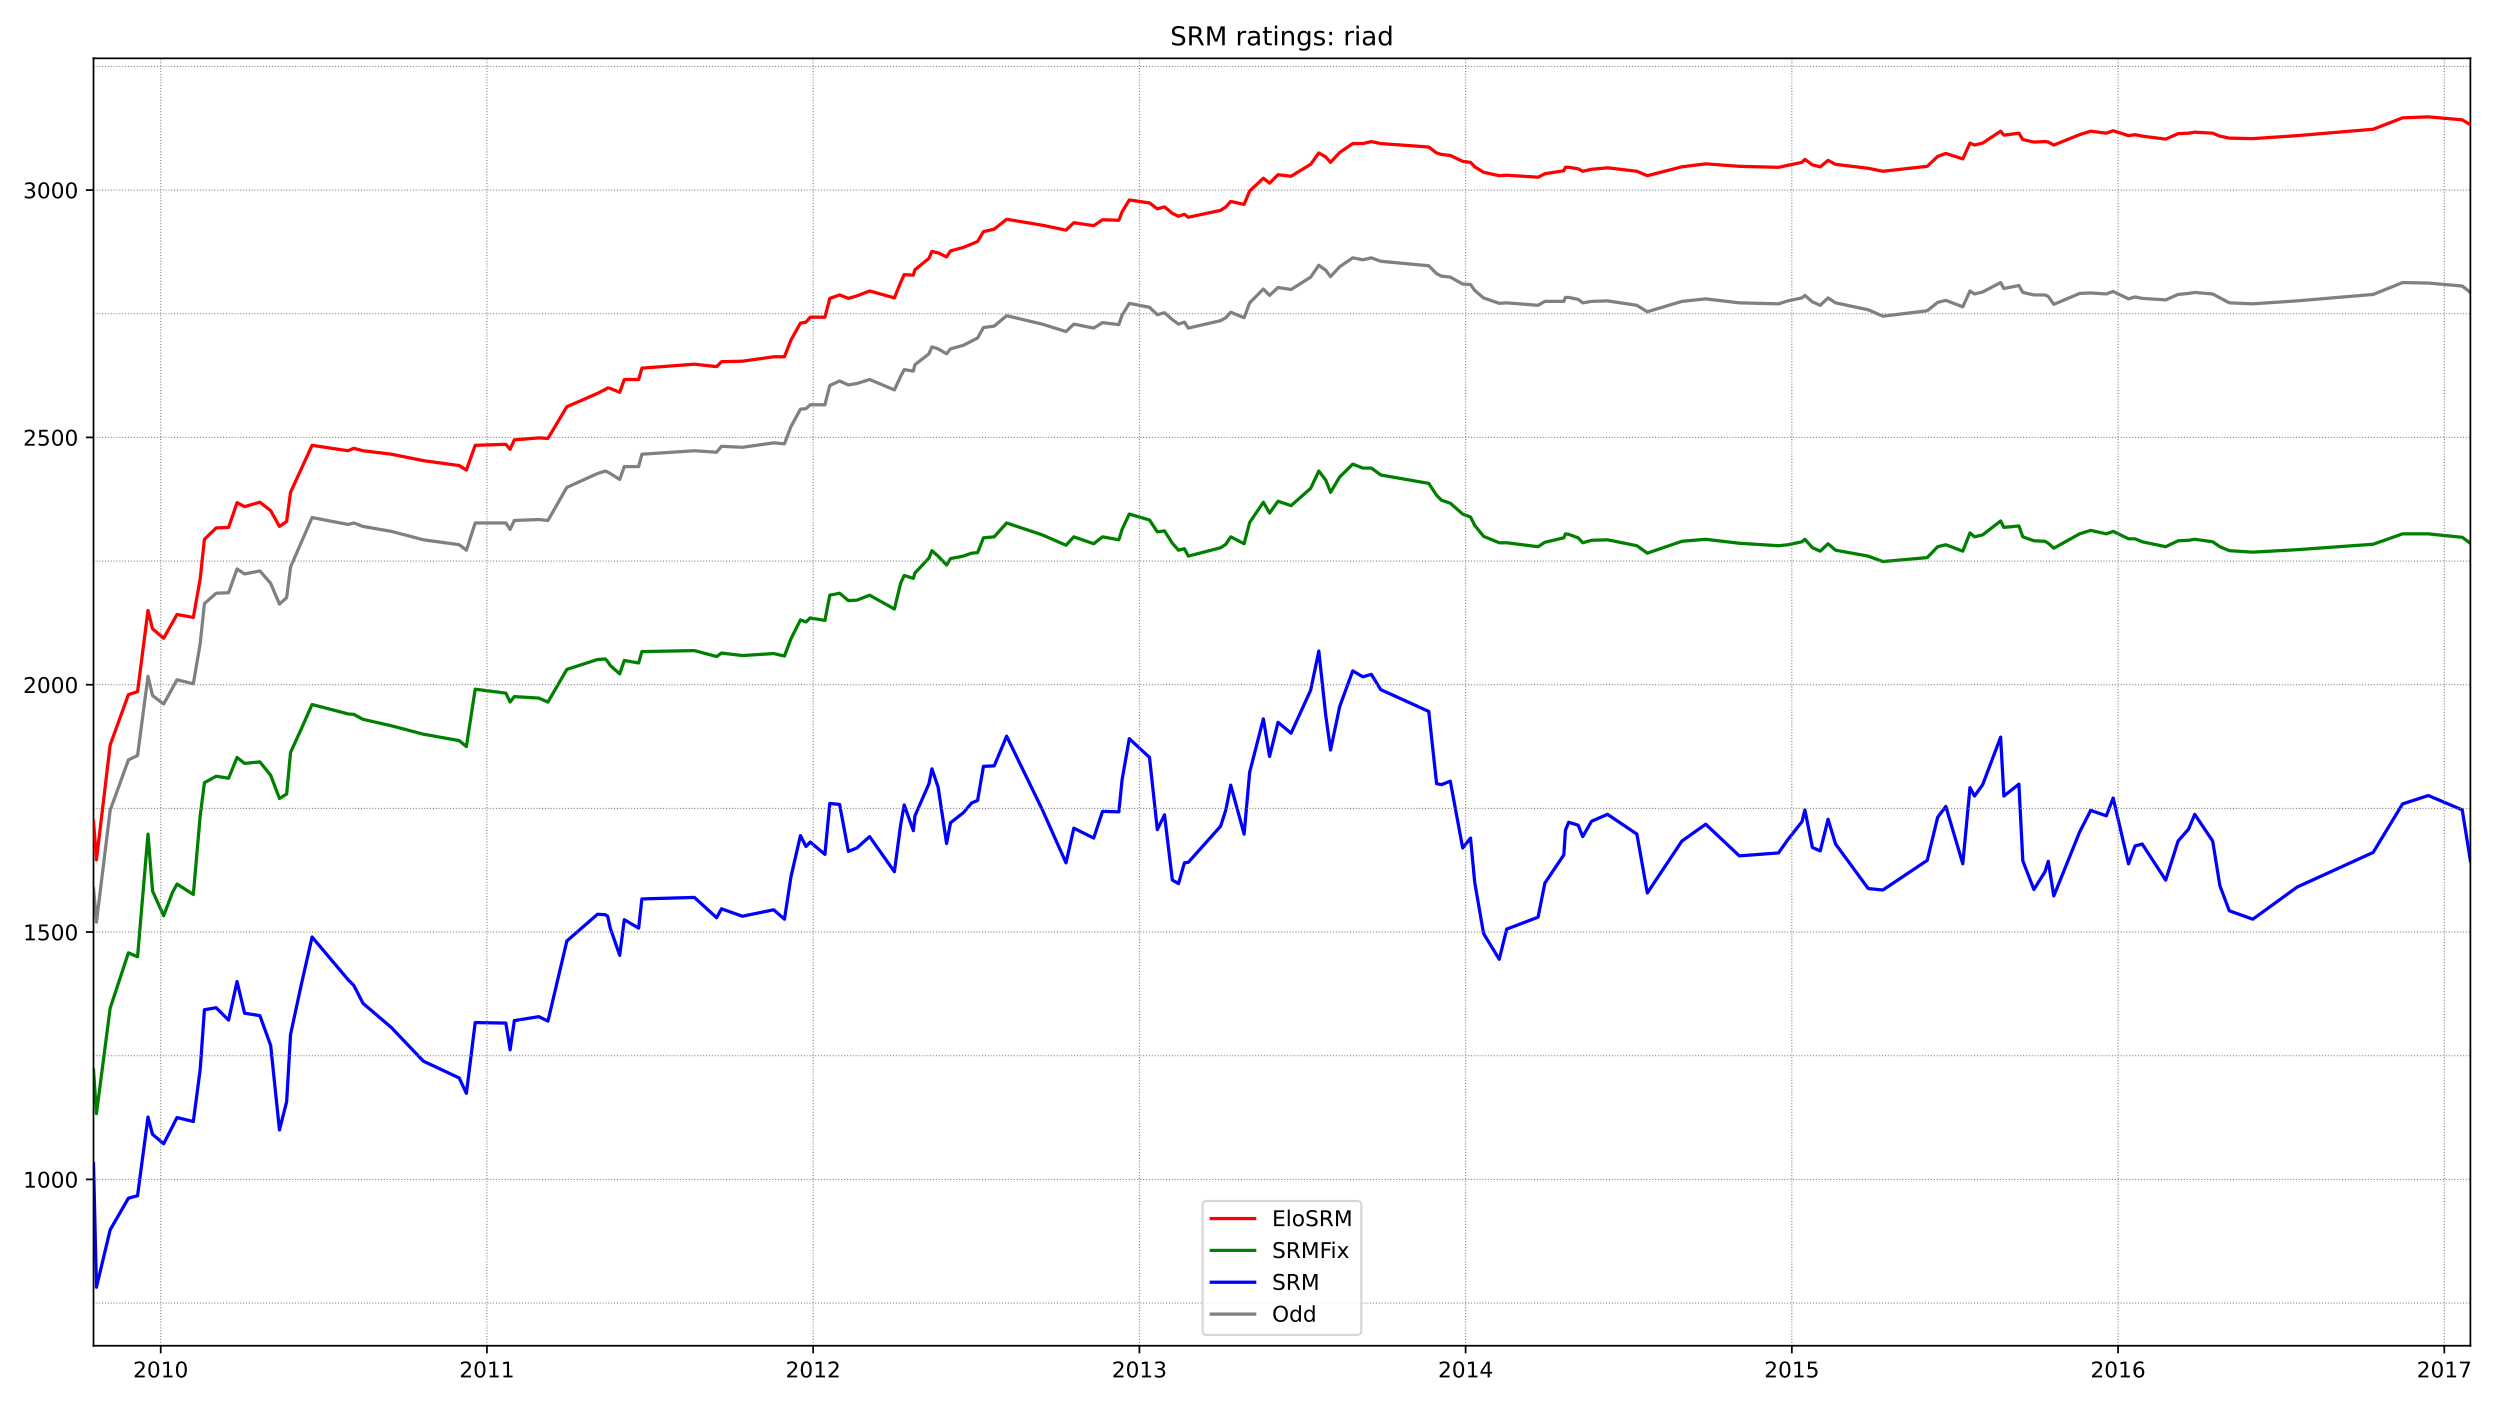 <?xml version="1.0" encoding="utf-8" standalone="no"?>
<!DOCTYPE svg PUBLIC "-//W3C//DTD SVG 1.1//EN"
  "http://www.w3.org/Graphics/SVG/1.1/DTD/svg11.dtd">
<!-- Created with matplotlib (https://matplotlib.org/) -->
<svg height="648pt" version="1.1" viewBox="0 0 1152 648" width="1152pt" xmlns="http://www.w3.org/2000/svg" xmlns:xlink="http://www.w3.org/1999/xlink">
 <defs>
  <style type="text/css">*{stroke-linecap:butt;stroke-linejoin:round;}</style>
 </defs>
 <g id="figure_1">
  <g id="patch_1">
   <path d="M 0 648 
L 1152 648 
L 1152 0 
L 0 0 
z
" style="fill:#ffffff;"/>
  </g>
  <g id="axes_1">
   <g id="patch_2">
    <path d="M 43.09 620.12 
L 1138.358 620.12 
L 1138.358 26.88 
L 43.09 26.88 
z
" style="fill:#ffffff;"/>
   </g>
   <g id="line2d_1">
    <path clip-path="url(#pd80243ff36)" d="M 43.09 409.434 
L 44.443 424.934 
L 50.757 373.419 
L 59.175 350.169 
L 63.384 348.118 
L 68.194 311.647 
L 70.299 320.537 
L 75.41 324.412 
L 81.573 313.243 
L 89.089 315.066 
L 92.246 296.603 
L 94.2 278.14 
L 99.612 273.353 
L 105.325 273.125 
L 109.233 262.184 
L 112.69 264.463 
L 119.756 263.096 
L 124.716 268.794 
L 128.775 278.368 
L 132.082 275.404 
L 133.886 261.272 
L 143.808 238.478 
L 160.343 241.669 
L 163.049 240.985 
L 167.258 242.581 
L 180.337 244.86 
L 195.069 248.735 
L 211.604 251.015 
L 214.911 253.522 
L 218.97 240.985 
L 233.101 240.985 
L 235.055 243.948 
L 237.009 239.846 
L 248.284 239.39 
L 252.493 239.846 
L 261.212 224.573 
L 275.342 218.191 
L 278.95 217.051 
L 280.002 217.507 
L 281.205 218.191 
L 285.564 220.926 
L 287.669 215 
L 294.283 215 
L 295.786 209.301 
L 319.989 207.706 
L 330.211 208.39 
L 332.466 205.654 
L 342.086 206.11 
L 356.518 204.059 
L 361.478 204.515 
L 364.485 196.537 
L 368.844 188.559 
L 371.4 188.331 
L 373.354 186.507 
L 380.119 186.507 
L 382.374 177.618 
L 386.883 175.566 
L 390.942 177.39 
L 394.85 176.706 
L 400.713 174.882 
L 412.138 179.669 
L 414.994 173.515 
L 416.648 170.323 
L 420.857 171.007 
L 421.608 168.044 
L 428.072 163.029 
L 429.425 159.838 
L 432.281 160.75 
L 436.19 163.029 
L 437.994 160.75 
L 443.856 159.154 
L 450.471 155.735 
L 453.177 150.948 
L 458.137 150.265 
L 463.85 145.478 
L 480.235 149.353 
L 491.209 152.772 
L 494.817 149.353 
L 503.986 151.176 
L 508.045 148.669 
L 515.561 149.581 
L 517.065 145.25 
L 520.372 139.779 
L 529.692 141.603 
L 533.3 145.022 
L 536.607 144.11 
L 540.215 147.301 
L 543.071 149.353 
L 545.777 148.441 
L 547.581 151.176 
L 562.463 147.757 
L 564.868 146.39 
L 567.123 143.882 
L 573.286 146.39 
L 575.842 139.551 
L 582.155 133.169 
L 585.012 136.132 
L 588.92 132.485 
L 594.933 133.397 
L 603.953 127.698 
L 607.711 122.228 
L 610.868 124.507 
L 613.122 127.47 
L 617.331 122.912 
L 623.344 118.809 
L 628.005 119.72 
L 631.913 118.809 
L 636.272 120.404 
L 658.37 122.456 
L 661.978 126.103 
L 664.233 127.243 
L 668.292 127.698 
L 674.004 130.89 
L 677.612 131.118 
L 679.566 133.853 
L 683.625 137.272 
L 690.84 139.779 
L 694.298 139.551 
L 708.729 140.691 
L 711.886 138.868 
L 720.605 138.868 
L 721.356 137.044 
L 722.86 137.044 
L 727.219 137.956 
L 729.324 139.551 
L 733.382 138.868 
L 740.748 138.64 
L 754.278 140.691 
L 759.088 143.654 
L 775.022 138.868 
L 785.996 137.728 
L 801.48 139.551 
L 819.519 140.007 
L 823.878 138.64 
L 830.342 137.272 
L 831.695 136.132 
L 835.152 139.095 
L 838.76 140.691 
L 842.368 137.272 
L 845.825 139.551 
L 860.858 142.743 
L 867.623 145.706 
L 888.067 143.198 
L 892.877 139.323 
L 896.635 138.412 
L 904.452 141.375 
L 907.759 134.081 
L 909.864 135.448 
L 913.622 134.537 
L 921.89 130.206 
L 923.393 132.941 
L 930.308 131.573 
L 932.112 134.765 
L 937.223 135.904 
L 942.334 135.904 
L 943.837 136.588 
L 946.393 140.235 
L 958.269 135.22 
L 963.38 134.993 
L 970.595 135.448 
L 973.752 134.309 
L 980.817 137.728 
L 983.824 136.816 
L 987.131 137.5 
L 997.954 138.184 
L 1003.667 135.676 
L 1008.477 135.22 
L 1011.333 134.765 
L 1019.601 135.448 
L 1027.268 139.551 
L 1038.091 140.007 
L 1058.535 138.64 
L 1093.561 135.676 
L 1107.09 130.206 
L 1118.966 130.434 
L 1134.6 131.801 
L 1138.358 134.765 
L 1138.358 134.765 
" style="fill:none;stroke:#808080;stroke-linecap:square;stroke-width:1.5;"/>
   </g>
   <g id="line2d_2">
    <path clip-path="url(#pd80243ff36)" d="M 43.09 536.169 
L 44.443 593.155 
L 50.757 566.713 
L 59.175 552.125 
L 63.384 550.985 
L 68.194 514.743 
L 70.299 522.721 
L 75.41 527.052 
L 81.573 514.971 
L 89.089 516.794 
L 92.246 492.86 
L 94.2 465.279 
L 99.612 464.368 
L 105.325 470.066 
L 109.233 452.287 
L 112.69 466.875 
L 119.756 468.015 
L 124.716 481.691 
L 128.775 520.669 
L 132.082 507.677 
L 133.886 476.677 
L 138.546 455.022 
L 143.808 431.772 
L 160.343 451.375 
L 163.049 454.11 
L 167.258 462.316 
L 180.337 473.485 
L 195.069 488.985 
L 211.604 496.735 
L 214.911 503.802 
L 218.97 471.206 
L 233.101 471.434 
L 235.055 483.743 
L 237.009 470.294 
L 248.284 468.471 
L 252.493 470.522 
L 261.212 433.596 
L 275.342 421.287 
L 278.95 421.515 
L 280.002 422.199 
L 281.205 427.669 
L 285.564 440.206 
L 287.669 423.794 
L 294.283 427.669 
L 295.786 414.221 
L 319.989 413.537 
L 330.211 422.882 
L 332.466 418.779 
L 342.086 422.199 
L 356.518 419.235 
L 361.478 423.566 
L 364.485 403.963 
L 368.844 385.044 
L 371.4 390.059 
L 373.354 388.007 
L 380.119 393.706 
L 382.374 370.228 
L 386.883 370.684 
L 390.942 392.338 
L 394.85 390.743 
L 400.713 385.5 
L 412.138 401.684 
L 414.994 380.257 
L 416.648 370.912 
L 420.857 382.765 
L 421.608 375.926 
L 428.072 361.11 
L 429.425 354.272 
L 432.281 362.706 
L 436.19 388.691 
L 437.994 379.118 
L 443.856 374.559 
L 447.765 370 
L 450.471 368.86 
L 453.177 353.132 
L 458.137 352.904 
L 463.85 339.228 
L 480.235 372.963 
L 491.209 397.581 
L 494.817 381.625 
L 503.986 386.184 
L 508.045 373.875 
L 515.561 374.103 
L 517.065 359.287 
L 520.372 340.368 
L 529.692 349.029 
L 533.3 382.309 
L 536.607 375.471 
L 540.215 405.559 
L 543.071 407.154 
L 545.777 397.581 
L 547.581 397.353 
L 562.463 380.713 
L 564.868 373.191 
L 567.123 361.794 
L 573.286 384.36 
L 575.842 355.868 
L 582.155 331.25 
L 585.012 348.574 
L 588.92 332.846 
L 594.933 337.86 
L 603.953 318.029 
L 607.711 300.022 
L 610.868 329.426 
L 613.122 345.61 
L 617.331 325.551 
L 623.344 309.14 
L 628.005 311.875 
L 631.913 310.735 
L 636.272 317.801 
L 658.37 327.831 
L 661.978 361.11 
L 664.233 361.566 
L 668.292 359.971 
L 674.004 390.743 
L 677.612 386.184 
L 679.566 406.699 
L 683.625 430.177 
L 690.84 442.029 
L 694.298 428.125 
L 708.729 422.654 
L 711.886 406.927 
L 720.605 393.934 
L 721.356 382.537 
L 722.86 378.89 
L 727.219 380.257 
L 729.324 385.5 
L 733.382 378.434 
L 740.748 375.243 
L 754.278 384.36 
L 759.088 411.485 
L 775.022 387.552 
L 785.996 379.801 
L 801.48 394.39 
L 819.519 393.022 
L 823.878 386.868 
L 830.342 378.662 
L 831.695 373.191 
L 835.152 390.515 
L 838.76 392.11 
L 842.368 377.522 
L 845.825 388.919 
L 860.858 409.434 
L 867.623 410.118 
L 888.067 396.441 
L 892.877 376.61 
L 896.635 371.596 
L 904.452 398.037 
L 907.759 362.934 
L 909.864 366.809 
L 913.622 361.566 
L 921.89 339.684 
L 923.393 366.809 
L 930.308 361.338 
L 932.112 396.669 
L 937.223 409.89 
L 942.334 401.684 
L 943.837 396.897 
L 946.393 412.853 
L 958.269 383.449 
L 963.38 373.419 
L 970.595 375.926 
L 973.752 367.721 
L 980.817 398.037 
L 983.824 389.831 
L 987.131 388.919 
L 997.954 405.559 
L 1003.667 387.552 
L 1008.477 382.081 
L 1011.333 375.243 
L 1019.601 387.552 
L 1022.908 408.066 
L 1027.268 419.691 
L 1038.091 423.566 
L 1058.535 408.75 
L 1093.561 392.794 
L 1107.09 370.456 
L 1118.966 366.581 
L 1134.6 373.191 
L 1138.358 396.669 
L 1138.358 396.669 
" style="fill:none;stroke:#0000ff;stroke-linecap:square;stroke-width:1.5;"/>
   </g>
   <g id="matplotlib.axis_1">
    <g id="xtick_1">
     <g id="line2d_3">
      <defs>
       <path d="M 0 0 
L 0 3.5 
" id="m81deab7057" style="stroke:#000000;stroke-width:0.8;"/>
      </defs>
      <g>
       <use style="stroke:#000000;stroke-width:0.8;" x="74.057" xlink:href="#m81deab7057" y="620.12"/>
      </g>
     </g>
     <g id="text_1">
      <!-- 2010 -->
      <g transform="translate(61.332 634.718)scale(0.1 -0.1)">
       <defs>
        <path d="M 19.188 8.297 
L 53.609 8.297 
L 53.609 0 
L 7.328 0 
L 7.328 8.297 
Q 12.938 14.109 22.625 23.891 
Q 32.328 33.688 34.812 36.531 
Q 39.547 41.844 41.422 45.531 
Q 43.312 49.219 43.312 52.781 
Q 43.312 58.594 39.234 62.25 
Q 35.156 65.922 28.609 65.922 
Q 23.969 65.922 18.812 64.312 
Q 13.672 62.703 7.812 59.422 
L 7.812 69.391 
Q 13.766 71.781 18.938 73 
Q 24.125 74.219 28.422 74.219 
Q 39.75 74.219 46.484 68.547 
Q 53.219 62.891 53.219 53.422 
Q 53.219 48.922 51.531 44.891 
Q 49.859 40.875 45.406 35.406 
Q 44.188 33.984 37.641 27.219 
Q 31.109 20.453 19.188 8.297 
z
" id="DejaVuSans-50"/>
        <path d="M 31.781 66.406 
Q 24.172 66.406 20.328 58.906 
Q 16.5 51.422 16.5 36.375 
Q 16.5 21.391 20.328 13.891 
Q 24.172 6.391 31.781 6.391 
Q 39.453 6.391 43.281 13.891 
Q 47.125 21.391 47.125 36.375 
Q 47.125 51.422 43.281 58.906 
Q 39.453 66.406 31.781 66.406 
z
M 31.781 74.219 
Q 44.047 74.219 50.516 64.516 
Q 56.984 54.828 56.984 36.375 
Q 56.984 17.969 50.516 8.266 
Q 44.047 -1.422 31.781 -1.422 
Q 19.531 -1.422 13.062 8.266 
Q 6.594 17.969 6.594 36.375 
Q 6.594 54.828 13.062 64.516 
Q 19.531 74.219 31.781 74.219 
z
" id="DejaVuSans-48"/>
        <path d="M 12.406 8.297 
L 28.516 8.297 
L 28.516 63.922 
L 10.984 60.406 
L 10.984 69.391 
L 28.422 72.906 
L 38.281 72.906 
L 38.281 8.297 
L 54.391 8.297 
L 54.391 0 
L 12.406 0 
z
" id="DejaVuSans-49"/>
       </defs>
       <use xlink:href="#DejaVuSans-50"/>
       <use x="63.623" xlink:href="#DejaVuSans-48"/>
       <use x="127.246" xlink:href="#DejaVuSans-49"/>
       <use x="190.869" xlink:href="#DejaVuSans-48"/>
      </g>
     </g>
    </g>
    <g id="xtick_2">
     <g id="line2d_4">
      <g>
       <use style="stroke:#000000;stroke-width:0.8;" x="224.382" xlink:href="#m81deab7057" y="620.12"/>
      </g>
     </g>
     <g id="text_2">
      <!-- 2011 -->
      <g transform="translate(211.657 634.718)scale(0.1 -0.1)">
       <use xlink:href="#DejaVuSans-50"/>
       <use x="63.623" xlink:href="#DejaVuSans-48"/>
       <use x="127.246" xlink:href="#DejaVuSans-49"/>
       <use x="190.869" xlink:href="#DejaVuSans-49"/>
      </g>
     </g>
    </g>
    <g id="xtick_3">
     <g id="line2d_5">
      <g>
       <use style="stroke:#000000;stroke-width:0.8;" x="374.707" xlink:href="#m81deab7057" y="620.12"/>
      </g>
     </g>
     <g id="text_3">
      <!-- 2012 -->
      <g transform="translate(361.982 634.718)scale(0.1 -0.1)">
       <use xlink:href="#DejaVuSans-50"/>
       <use x="63.623" xlink:href="#DejaVuSans-48"/>
       <use x="127.246" xlink:href="#DejaVuSans-49"/>
       <use x="190.869" xlink:href="#DejaVuSans-50"/>
      </g>
     </g>
    </g>
    <g id="xtick_4">
     <g id="line2d_6">
      <g>
       <use style="stroke:#000000;stroke-width:0.8;" x="525.032" xlink:href="#m81deab7057" y="620.12"/>
      </g>
     </g>
     <g id="text_4">
      <!-- 2013 -->
      <g transform="translate(512.307 634.718)scale(0.1 -0.1)">
       <defs>
        <path d="M 40.578 39.312 
Q 47.656 37.797 51.625 33 
Q 55.609 28.219 55.609 21.188 
Q 55.609 10.406 48.188 4.484 
Q 40.766 -1.422 27.094 -1.422 
Q 22.516 -1.422 17.656 -0.516 
Q 12.797 0.391 7.625 2.203 
L 7.625 11.719 
Q 11.719 9.328 16.594 8.109 
Q 21.484 6.891 26.812 6.891 
Q 36.078 6.891 40.938 10.547 
Q 45.797 14.203 45.797 21.188 
Q 45.797 27.641 41.281 31.266 
Q 36.766 34.906 28.719 34.906 
L 20.219 34.906 
L 20.219 43.016 
L 29.109 43.016 
Q 36.375 43.016 40.234 45.922 
Q 44.094 48.828 44.094 54.297 
Q 44.094 59.906 40.109 62.906 
Q 36.141 65.922 28.719 65.922 
Q 24.656 65.922 20.016 65.031 
Q 15.375 64.156 9.812 62.312 
L 9.812 71.094 
Q 15.438 72.656 20.344 73.438 
Q 25.25 74.219 29.594 74.219 
Q 40.828 74.219 47.359 69.109 
Q 53.906 64.016 53.906 55.328 
Q 53.906 49.266 50.438 45.094 
Q 46.969 40.922 40.578 39.312 
z
" id="DejaVuSans-51"/>
       </defs>
       <use xlink:href="#DejaVuSans-50"/>
       <use x="63.623" xlink:href="#DejaVuSans-48"/>
       <use x="127.246" xlink:href="#DejaVuSans-49"/>
       <use x="190.869" xlink:href="#DejaVuSans-51"/>
      </g>
     </g>
    </g>
    <g id="xtick_5">
     <g id="line2d_7">
      <g>
       <use style="stroke:#000000;stroke-width:0.8;" x="675.357" xlink:href="#m81deab7057" y="620.12"/>
      </g>
     </g>
     <g id="text_5">
      <!-- 2014 -->
      <g transform="translate(662.632 634.718)scale(0.1 -0.1)">
       <defs>
        <path d="M 37.797 64.312 
L 12.891 25.391 
L 37.797 25.391 
z
M 35.203 72.906 
L 47.609 72.906 
L 47.609 25.391 
L 58.016 25.391 
L 58.016 17.188 
L 47.609 17.188 
L 47.609 0 
L 37.797 0 
L 37.797 17.188 
L 4.891 17.188 
L 4.891 26.703 
z
" id="DejaVuSans-52"/>
       </defs>
       <use xlink:href="#DejaVuSans-50"/>
       <use x="63.623" xlink:href="#DejaVuSans-48"/>
       <use x="127.246" xlink:href="#DejaVuSans-49"/>
       <use x="190.869" xlink:href="#DejaVuSans-52"/>
      </g>
     </g>
    </g>
    <g id="xtick_6">
     <g id="line2d_8">
      <g>
       <use style="stroke:#000000;stroke-width:0.8;" x="825.682" xlink:href="#m81deab7057" y="620.12"/>
      </g>
     </g>
     <g id="text_6">
      <!-- 2015 -->
      <g transform="translate(812.957 634.718)scale(0.1 -0.1)">
       <defs>
        <path d="M 10.797 72.906 
L 49.516 72.906 
L 49.516 64.594 
L 19.828 64.594 
L 19.828 46.734 
Q 21.969 47.469 24.109 47.828 
Q 26.266 48.188 28.422 48.188 
Q 40.625 48.188 47.75 41.5 
Q 54.891 34.812 54.891 23.391 
Q 54.891 11.625 47.562 5.094 
Q 40.234 -1.422 26.906 -1.422 
Q 22.312 -1.422 17.547 -0.641 
Q 12.797 0.141 7.719 1.703 
L 7.719 11.625 
Q 12.109 9.234 16.797 8.062 
Q 21.484 6.891 26.703 6.891 
Q 35.156 6.891 40.078 11.328 
Q 45.016 15.766 45.016 23.391 
Q 45.016 31 40.078 35.438 
Q 35.156 39.891 26.703 39.891 
Q 22.75 39.891 18.812 39.016 
Q 14.891 38.141 10.797 36.281 
z
" id="DejaVuSans-53"/>
       </defs>
       <use xlink:href="#DejaVuSans-50"/>
       <use x="63.623" xlink:href="#DejaVuSans-48"/>
       <use x="127.246" xlink:href="#DejaVuSans-49"/>
       <use x="190.869" xlink:href="#DejaVuSans-53"/>
      </g>
     </g>
    </g>
    <g id="xtick_7">
     <g id="line2d_9">
      <g>
       <use style="stroke:#000000;stroke-width:0.8;" x="976.007" xlink:href="#m81deab7057" y="620.12"/>
      </g>
     </g>
     <g id="text_7">
      <!-- 2016 -->
      <g transform="translate(963.282 634.718)scale(0.1 -0.1)">
       <defs>
        <path d="M 33.016 40.375 
Q 26.375 40.375 22.484 35.828 
Q 18.609 31.297 18.609 23.391 
Q 18.609 15.531 22.484 10.953 
Q 26.375 6.391 33.016 6.391 
Q 39.656 6.391 43.531 10.953 
Q 47.406 15.531 47.406 23.391 
Q 47.406 31.297 43.531 35.828 
Q 39.656 40.375 33.016 40.375 
z
M 52.594 71.297 
L 52.594 62.312 
Q 48.875 64.062 45.094 64.984 
Q 41.312 65.922 37.594 65.922 
Q 27.828 65.922 22.672 59.328 
Q 17.531 52.734 16.797 39.406 
Q 19.672 43.656 24.016 45.922 
Q 28.375 48.188 33.594 48.188 
Q 44.578 48.188 50.953 41.516 
Q 57.328 34.859 57.328 23.391 
Q 57.328 12.156 50.688 5.359 
Q 44.047 -1.422 33.016 -1.422 
Q 20.359 -1.422 13.672 8.266 
Q 6.984 17.969 6.984 36.375 
Q 6.984 53.656 15.188 63.938 
Q 23.391 74.219 37.203 74.219 
Q 40.922 74.219 44.703 73.484 
Q 48.484 72.75 52.594 71.297 
z
" id="DejaVuSans-54"/>
       </defs>
       <use xlink:href="#DejaVuSans-50"/>
       <use x="63.623" xlink:href="#DejaVuSans-48"/>
       <use x="127.246" xlink:href="#DejaVuSans-49"/>
       <use x="190.869" xlink:href="#DejaVuSans-54"/>
      </g>
     </g>
    </g>
    <g id="xtick_8">
     <g id="line2d_10">
      <g>
       <use style="stroke:#000000;stroke-width:0.8;" x="1126.332" xlink:href="#m81deab7057" y="620.12"/>
      </g>
     </g>
     <g id="text_8">
      <!-- 2017 -->
      <g transform="translate(1113.607 634.718)scale(0.1 -0.1)">
       <defs>
        <path d="M 8.203 72.906 
L 55.078 72.906 
L 55.078 68.703 
L 28.609 0 
L 18.312 0 
L 43.219 64.594 
L 8.203 64.594 
z
" id="DejaVuSans-55"/>
       </defs>
       <use xlink:href="#DejaVuSans-50"/>
       <use x="63.623" xlink:href="#DejaVuSans-48"/>
       <use x="127.246" xlink:href="#DejaVuSans-49"/>
       <use x="190.869" xlink:href="#DejaVuSans-55"/>
      </g>
     </g>
    </g>
   </g>
   <g id="matplotlib.axis_2">
    <g id="ytick_1">
     <g id="line2d_11">
      <defs>
       <path d="M 0 0 
L -3.5 0 
" id="m2e99bb6fb7" style="stroke:#000000;stroke-width:0.8;"/>
      </defs>
      <g>
       <use style="stroke:#000000;stroke-width:0.8;" x="43.09" xlink:href="#m2e99bb6fb7" y="543.463"/>
      </g>
     </g>
     <g id="text_9">
      <!-- 1000 -->
      <g transform="translate(10.64 547.263)scale(0.1 -0.1)">
       <use xlink:href="#DejaVuSans-49"/>
       <use x="63.623" xlink:href="#DejaVuSans-48"/>
       <use x="127.246" xlink:href="#DejaVuSans-48"/>
       <use x="190.869" xlink:href="#DejaVuSans-48"/>
      </g>
     </g>
    </g>
    <g id="ytick_2">
     <g id="line2d_12">
      <g>
       <use style="stroke:#000000;stroke-width:0.8;" x="43.09" xlink:href="#m2e99bb6fb7" y="429.493"/>
      </g>
     </g>
     <g id="text_10">
      <!-- 1500 -->
      <g transform="translate(10.64 433.292)scale(0.1 -0.1)">
       <use xlink:href="#DejaVuSans-49"/>
       <use x="63.623" xlink:href="#DejaVuSans-53"/>
       <use x="127.246" xlink:href="#DejaVuSans-48"/>
       <use x="190.869" xlink:href="#DejaVuSans-48"/>
      </g>
     </g>
    </g>
    <g id="ytick_3">
     <g id="line2d_13">
      <g>
       <use style="stroke:#000000;stroke-width:0.8;" x="43.09" xlink:href="#m2e99bb6fb7" y="315.522"/>
      </g>
     </g>
     <g id="text_11">
      <!-- 2000 -->
      <g transform="translate(10.64 319.321)scale(0.1 -0.1)">
       <use xlink:href="#DejaVuSans-50"/>
       <use x="63.623" xlink:href="#DejaVuSans-48"/>
       <use x="127.246" xlink:href="#DejaVuSans-48"/>
       <use x="190.869" xlink:href="#DejaVuSans-48"/>
      </g>
     </g>
    </g>
    <g id="ytick_4">
     <g id="line2d_14">
      <g>
       <use style="stroke:#000000;stroke-width:0.8;" x="43.09" xlink:href="#m2e99bb6fb7" y="201.551"/>
      </g>
     </g>
     <g id="text_12">
      <!-- 2500 -->
      <g transform="translate(10.64 205.351)scale(0.1 -0.1)">
       <use xlink:href="#DejaVuSans-50"/>
       <use x="63.623" xlink:href="#DejaVuSans-53"/>
       <use x="127.246" xlink:href="#DejaVuSans-48"/>
       <use x="190.869" xlink:href="#DejaVuSans-48"/>
      </g>
     </g>
    </g>
    <g id="ytick_5">
     <g id="line2d_15">
      <g>
       <use style="stroke:#000000;stroke-width:0.8;" x="43.09" xlink:href="#m2e99bb6fb7" y="87.581"/>
      </g>
     </g>
     <g id="text_13">
      <!-- 3000 -->
      <g transform="translate(10.64 91.38)scale(0.1 -0.1)">
       <use xlink:href="#DejaVuSans-51"/>
       <use x="63.623" xlink:href="#DejaVuSans-48"/>
       <use x="127.246" xlink:href="#DejaVuSans-48"/>
       <use x="190.869" xlink:href="#DejaVuSans-48"/>
      </g>
     </g>
    </g>
   </g>
   <g id="line2d_16">
    <path clip-path="url(#pd80243ff36)" d="M 43.09 493.088 
L 44.443 513.147 
L 50.757 464.596 
L 59.175 439.066 
L 63.384 440.89 
L 68.194 384.36 
L 70.299 410.574 
L 75.41 421.971 
L 79.469 411.257 
L 81.573 407.382 
L 89.089 412.169 
L 92.246 375.926 
L 94.2 360.654 
L 99.612 357.691 
L 105.325 358.603 
L 109.233 349.029 
L 112.69 351.765 
L 119.756 351.081 
L 124.716 357.235 
L 128.775 367.949 
L 132.082 365.897 
L 133.886 346.75 
L 138.546 336.493 
L 143.808 324.64 
L 160.343 328.971 
L 163.049 329.199 
L 167.258 331.478 
L 180.337 334.441 
L 195.069 338.316 
L 211.604 341.279 
L 214.911 344.015 
L 218.97 317.574 
L 233.101 319.397 
L 235.055 323.5 
L 237.009 320.993 
L 248.284 321.676 
L 252.493 323.5 
L 261.212 308.456 
L 275.342 303.897 
L 278.95 303.669 
L 280.002 304.809 
L 281.205 306.632 
L 285.564 310.507 
L 287.669 304.353 
L 294.283 305.493 
L 295.786 300.25 
L 319.989 299.794 
L 330.211 302.529 
L 332.466 300.934 
L 342.086 302.074 
L 356.518 301.162 
L 361.478 302.301 
L 364.485 294.324 
L 368.844 285.662 
L 371.4 286.574 
L 373.354 284.75 
L 380.119 285.89 
L 382.374 274.265 
L 386.883 273.353 
L 390.942 276.772 
L 394.85 276.544 
L 400.713 274.265 
L 412.138 280.647 
L 414.994 268.794 
L 416.648 265.147 
L 420.857 266.515 
L 421.608 264.007 
L 428.072 257.169 
L 429.425 253.75 
L 432.281 256.257 
L 436.19 260.36 
L 437.994 257.397 
L 443.856 256.257 
L 447.765 254.89 
L 450.471 254.662 
L 453.177 247.823 
L 458.137 247.368 
L 463.85 240.985 
L 480.235 246.456 
L 491.209 251.243 
L 494.817 247.368 
L 503.986 250.559 
L 508.045 247.368 
L 515.561 248.735 
L 517.065 243.948 
L 520.372 236.882 
L 529.692 239.618 
L 533.3 245.088 
L 536.607 244.632 
L 540.215 250.331 
L 543.071 253.522 
L 545.777 252.838 
L 547.581 256.257 
L 562.463 252.382 
L 564.868 250.787 
L 567.123 247.368 
L 573.286 250.559 
L 575.842 240.757 
L 582.155 231.412 
L 585.012 236.426 
L 588.92 230.956 
L 594.933 233.007 
L 603.953 225.029 
L 607.711 217.051 
L 610.868 221.154 
L 613.122 226.853 
L 617.331 219.787 
L 623.344 213.86 
L 628.005 215.684 
L 631.913 215.684 
L 636.272 218.875 
L 658.37 222.75 
L 661.978 228.221 
L 664.233 230.5 
L 668.292 231.868 
L 674.004 236.882 
L 677.612 238.25 
L 679.566 242.125 
L 683.625 247.14 
L 690.84 250.103 
L 694.298 250.103 
L 708.729 251.926 
L 711.886 249.875 
L 720.605 247.823 
L 721.356 246 
L 722.86 246.228 
L 727.219 247.823 
L 729.324 250.103 
L 733.382 248.963 
L 740.748 248.735 
L 754.278 251.471 
L 759.088 254.89 
L 775.022 249.419 
L 785.996 248.507 
L 801.48 250.331 
L 819.519 251.471 
L 823.878 251.015 
L 830.342 249.647 
L 831.695 248.507 
L 835.152 252.382 
L 838.76 253.978 
L 842.368 250.559 
L 845.825 253.522 
L 860.858 256.257 
L 867.623 258.765 
L 888.067 256.941 
L 892.877 251.926 
L 896.635 251.015 
L 904.452 253.978 
L 907.759 245.544 
L 909.864 247.368 
L 913.622 246.456 
L 921.89 240.073 
L 923.393 243.037 
L 930.308 242.353 
L 932.112 247.368 
L 937.223 249.191 
L 942.334 249.419 
L 943.837 250.331 
L 946.393 252.61 
L 958.269 246 
L 963.38 244.404 
L 970.595 246 
L 973.752 244.86 
L 980.817 248.279 
L 983.824 248.279 
L 987.131 249.647 
L 997.954 251.926 
L 1003.667 249.191 
L 1008.477 248.963 
L 1011.333 248.507 
L 1019.601 249.647 
L 1022.908 251.926 
L 1027.268 253.75 
L 1038.091 254.434 
L 1058.535 253.294 
L 1093.561 250.787 
L 1107.09 246 
L 1118.966 246 
L 1134.6 247.596 
L 1138.358 250.331 
L 1138.358 250.331 
" style="fill:none;stroke:#008000;stroke-linecap:square;stroke-width:1.5;"/>
   </g>
   <g id="line2d_17">
    <path clip-path="url(#pd80243ff36)" d="M 43.09 600.449 
L 1138.358 600.449 
" style="fill:none;stroke:#808080;stroke-dasharray:0.5,0.825;stroke-dashoffset:0;stroke-width:0.5;"/>
   </g>
   <g id="line2d_18">
    <path clip-path="url(#pd80243ff36)" d="M 43.09 543.463 
L 1138.358 543.463 
" style="fill:none;stroke:#808080;stroke-dasharray:0.5,0.825;stroke-dashoffset:0;stroke-width:0.5;"/>
   </g>
   <g id="line2d_19">
    <path clip-path="url(#pd80243ff36)" d="M 43.09 486.478 
L 1138.358 486.478 
" style="fill:none;stroke:#808080;stroke-dasharray:0.5,0.825;stroke-dashoffset:0;stroke-width:0.5;"/>
   </g>
   <g id="line2d_20">
    <path clip-path="url(#pd80243ff36)" d="M 43.09 429.493 
L 1138.358 429.493 
" style="fill:none;stroke:#808080;stroke-dasharray:0.5,0.825;stroke-dashoffset:0;stroke-width:0.5;"/>
   </g>
   <g id="line2d_21">
    <path clip-path="url(#pd80243ff36)" d="M 43.09 372.507 
L 1138.358 372.507 
" style="fill:none;stroke:#808080;stroke-dasharray:0.5,0.825;stroke-dashoffset:0;stroke-width:0.5;"/>
   </g>
   <g id="line2d_22">
    <path clip-path="url(#pd80243ff36)" d="M 43.09 315.522 
L 1138.358 315.522 
" style="fill:none;stroke:#808080;stroke-dasharray:0.5,0.825;stroke-dashoffset:0;stroke-width:0.5;"/>
   </g>
   <g id="line2d_23">
    <path clip-path="url(#pd80243ff36)" d="M 43.09 258.537 
L 1138.358 258.537 
" style="fill:none;stroke:#808080;stroke-dasharray:0.5,0.825;stroke-dashoffset:0;stroke-width:0.5;"/>
   </g>
   <g id="line2d_24">
    <path clip-path="url(#pd80243ff36)" d="M 43.09 201.551 
L 1138.358 201.551 
" style="fill:none;stroke:#808080;stroke-dasharray:0.5,0.825;stroke-dashoffset:0;stroke-width:0.5;"/>
   </g>
   <g id="line2d_25">
    <path clip-path="url(#pd80243ff36)" d="M 43.09 144.566 
L 1138.358 144.566 
" style="fill:none;stroke:#808080;stroke-dasharray:0.5,0.825;stroke-dashoffset:0;stroke-width:0.5;"/>
   </g>
   <g id="line2d_26">
    <path clip-path="url(#pd80243ff36)" d="M 43.09 87.581 
L 1138.358 87.581 
" style="fill:none;stroke:#808080;stroke-dasharray:0.5,0.825;stroke-dashoffset:0;stroke-width:0.5;"/>
   </g>
   <g id="line2d_27">
    <path clip-path="url(#pd80243ff36)" d="M 43.09 30.595 
L 1138.358 30.595 
" style="fill:none;stroke:#808080;stroke-dasharray:0.5,0.825;stroke-dashoffset:0;stroke-width:0.5;"/>
   </g>
   <g id="line2d_28">
    <path clip-path="url(#pd80243ff36)" d="M 74.057 620.12 
L 74.057 26.88 
" style="fill:none;stroke:#808080;stroke-dasharray:0.5,0.825;stroke-dashoffset:0;stroke-width:0.5;"/>
   </g>
   <g id="line2d_29">
    <path clip-path="url(#pd80243ff36)" d="M 224.382 620.12 
L 224.382 26.88 
" style="fill:none;stroke:#808080;stroke-dasharray:0.5,0.825;stroke-dashoffset:0;stroke-width:0.5;"/>
   </g>
   <g id="line2d_30">
    <path clip-path="url(#pd80243ff36)" d="M 374.707 620.12 
L 374.707 26.88 
" style="fill:none;stroke:#808080;stroke-dasharray:0.5,0.825;stroke-dashoffset:0;stroke-width:0.5;"/>
   </g>
   <g id="line2d_31">
    <path clip-path="url(#pd80243ff36)" d="M 525.032 620.12 
L 525.032 26.88 
" style="fill:none;stroke:#808080;stroke-dasharray:0.5,0.825;stroke-dashoffset:0;stroke-width:0.5;"/>
   </g>
   <g id="line2d_32">
    <path clip-path="url(#pd80243ff36)" d="M 675.357 620.12 
L 675.357 26.88 
" style="fill:none;stroke:#808080;stroke-dasharray:0.5,0.825;stroke-dashoffset:0;stroke-width:0.5;"/>
   </g>
   <g id="line2d_33">
    <path clip-path="url(#pd80243ff36)" d="M 825.682 620.12 
L 825.682 26.88 
" style="fill:none;stroke:#808080;stroke-dasharray:0.5,0.825;stroke-dashoffset:0;stroke-width:0.5;"/>
   </g>
   <g id="line2d_34">
    <path clip-path="url(#pd80243ff36)" d="M 976.007 620.12 
L 976.007 26.88 
" style="fill:none;stroke:#808080;stroke-dasharray:0.5,0.825;stroke-dashoffset:0;stroke-width:0.5;"/>
   </g>
   <g id="line2d_35">
    <path clip-path="url(#pd80243ff36)" d="M 1126.332 620.12 
L 1126.332 26.88 
" style="fill:none;stroke:#808080;stroke-dasharray:0.5,0.825;stroke-dashoffset:0;stroke-width:0.5;"/>
   </g>
   <g id="patch_3">
    <path d="M 43.09 620.12 
L 43.09 26.88 
" style="fill:none;stroke:#000000;stroke-linecap:square;stroke-linejoin:miter;stroke-width:0.8;"/>
   </g>
   <g id="patch_4">
    <path d="M 1138.358 620.12 
L 1138.358 26.88 
" style="fill:none;stroke:#000000;stroke-linecap:square;stroke-linejoin:miter;stroke-width:0.8;"/>
   </g>
   <g id="patch_5">
    <path d="M 43.09 620.12 
L 1138.358 620.12 
" style="fill:none;stroke:#000000;stroke-linecap:square;stroke-linejoin:miter;stroke-width:0.8;"/>
   </g>
   <g id="patch_6">
    <path d="M 43.09 26.88 
L 1138.358 26.88 
" style="fill:none;stroke:#000000;stroke-linecap:square;stroke-linejoin:miter;stroke-width:0.8;"/>
   </g>
   <g id="line2d_36">
    <path clip-path="url(#pd80243ff36)" d="M 43.09 378.434 
L 44.443 396.213 
L 50.757 343.331 
L 59.175 320.081 
L 63.384 318.713 
L 68.194 281.331 
L 70.299 289.765 
L 75.41 294.096 
L 81.573 283.154 
L 89.089 284.522 
L 92.246 266.743 
L 94.2 248.507 
L 99.612 243.265 
L 105.325 243.037 
L 109.233 231.64 
L 112.69 233.463 
L 119.756 231.412 
L 124.716 235.287 
L 128.775 242.581 
L 132.082 240.301 
L 133.886 226.853 
L 143.808 205.198 
L 160.343 207.706 
L 163.049 206.566 
L 167.258 207.706 
L 180.337 209.301 
L 195.069 212.265 
L 211.604 214.544 
L 214.911 216.596 
L 218.97 205.198 
L 233.101 204.743 
L 235.055 207.022 
L 237.009 202.691 
L 248.284 201.779 
L 252.493 202.007 
L 261.212 187.419 
L 275.342 181.265 
L 278.95 179.441 
L 280.002 178.757 
L 281.205 178.985 
L 285.564 180.809 
L 287.669 174.882 
L 294.283 174.882 
L 295.786 169.64 
L 319.989 167.816 
L 330.211 168.956 
L 332.466 166.676 
L 342.086 166.448 
L 356.518 164.397 
L 361.478 164.397 
L 364.485 156.647 
L 368.844 148.897 
L 371.4 148.441 
L 373.354 146.162 
L 380.119 146.162 
L 382.374 137.5 
L 386.883 135.904 
L 390.942 137.5 
L 394.85 136.36 
L 400.713 134.081 
L 412.138 137.272 
L 414.994 130.206 
L 416.648 126.559 
L 420.857 126.787 
L 421.608 124.279 
L 428.072 119.037 
L 429.425 115.845 
L 432.281 116.529 
L 436.19 118.353 
L 437.994 115.618 
L 443.856 114.022 
L 450.471 111.287 
L 453.177 106.728 
L 458.137 105.588 
L 463.85 101.029 
L 480.235 103.765 
L 491.209 106.044 
L 494.817 102.625 
L 503.986 103.993 
L 508.045 101.257 
L 515.561 101.485 
L 517.065 97.61 
L 520.372 92.14 
L 529.692 93.507 
L 533.3 96.243 
L 536.607 95.331 
L 540.215 98.294 
L 543.071 99.662 
L 545.777 98.75 
L 547.581 100.118 
L 562.463 96.926 
L 564.868 95.331 
L 567.123 92.823 
L 573.286 94.191 
L 575.842 88.037 
L 582.155 82.11 
L 585.012 84.39 
L 588.92 80.515 
L 594.933 81.198 
L 603.953 75.728 
L 607.711 70.485 
L 610.868 72.309 
L 613.122 74.816 
L 617.331 70.257 
L 623.344 66.154 
L 628.005 66.154 
L 631.913 65.243 
L 636.272 66.154 
L 658.37 67.75 
L 661.978 70.485 
L 664.233 71.169 
L 668.292 71.625 
L 674.004 74.36 
L 677.612 74.816 
L 679.566 76.868 
L 683.625 79.375 
L 690.84 80.97 
L 694.298 80.743 
L 708.729 81.654 
L 711.886 80.059 
L 720.605 78.691 
L 721.356 77.095 
L 722.86 77.095 
L 727.219 77.779 
L 729.324 78.919 
L 733.382 78.007 
L 740.748 77.323 
L 754.278 78.919 
L 759.088 80.97 
L 775.022 76.868 
L 785.996 75.5 
L 801.48 76.64 
L 819.519 77.095 
L 830.342 74.816 
L 831.695 73.448 
L 835.152 75.956 
L 838.76 76.868 
L 842.368 73.904 
L 845.825 75.728 
L 860.858 77.551 
L 867.623 78.919 
L 888.067 76.64 
L 892.877 72.081 
L 896.635 70.713 
L 904.452 73.22 
L 907.759 65.926 
L 909.864 66.838 
L 913.622 65.926 
L 921.89 60.456 
L 923.393 62.279 
L 930.308 61.368 
L 932.112 64.331 
L 937.223 65.47 
L 942.334 65.243 
L 943.837 65.47 
L 946.393 66.838 
L 958.269 62.051 
L 963.38 60.456 
L 970.595 61.368 
L 973.752 60.228 
L 980.817 62.507 
L 983.824 62.051 
L 987.131 62.735 
L 997.954 64.103 
L 1003.667 61.595 
L 1008.477 61.368 
L 1011.333 60.912 
L 1019.601 61.368 
L 1022.908 62.735 
L 1027.268 63.647 
L 1038.091 63.875 
L 1058.535 62.507 
L 1093.561 59.544 
L 1107.09 54.301 
L 1118.966 53.845 
L 1134.6 55.213 
L 1138.358 57.493 
L 1138.358 57.493 
" style="fill:none;stroke:#ff0000;stroke-linecap:square;stroke-width:1.5;"/>
   </g>
   <g id="text_14">
    <!-- SRM ratings: riad -->
    <g transform="translate(539.215 20.88)scale(0.12 -0.12)">
     <defs>
      <path d="M 53.516 70.516 
L 53.516 60.891 
Q 47.906 63.578 42.922 64.891 
Q 37.938 66.219 33.297 66.219 
Q 25.25 66.219 20.875 63.094 
Q 16.5 59.969 16.5 54.203 
Q 16.5 49.359 19.406 46.891 
Q 22.312 44.438 30.422 42.922 
L 36.375 41.703 
Q 47.406 39.594 52.656 34.297 
Q 57.906 29 57.906 20.125 
Q 57.906 9.516 50.797 4.047 
Q 43.703 -1.422 29.984 -1.422 
Q 24.812 -1.422 18.969 -0.25 
Q 13.141 0.922 6.891 3.219 
L 6.891 13.375 
Q 12.891 10.016 18.656 8.297 
Q 24.422 6.594 29.984 6.594 
Q 38.422 6.594 43.016 9.906 
Q 47.609 13.234 47.609 19.391 
Q 47.609 24.75 44.312 27.781 
Q 41.016 30.812 33.5 32.328 
L 27.484 33.5 
Q 16.453 35.688 11.516 40.375 
Q 6.594 45.062 6.594 53.422 
Q 6.594 63.094 13.406 68.656 
Q 20.219 74.219 32.172 74.219 
Q 37.312 74.219 42.625 73.281 
Q 47.953 72.359 53.516 70.516 
z
" id="DejaVuSans-83"/>
      <path d="M 44.391 34.188 
Q 47.562 33.109 50.562 29.594 
Q 53.562 26.078 56.594 19.922 
L 66.609 0 
L 56 0 
L 46.688 18.703 
Q 43.062 26.031 39.672 28.422 
Q 36.281 30.812 30.422 30.812 
L 19.672 30.812 
L 19.672 0 
L 9.812 0 
L 9.812 72.906 
L 32.078 72.906 
Q 44.578 72.906 50.734 67.672 
Q 56.891 62.453 56.891 51.906 
Q 56.891 45.016 53.688 40.469 
Q 50.484 35.938 44.391 34.188 
z
M 19.672 64.797 
L 19.672 38.922 
L 32.078 38.922 
Q 39.203 38.922 42.844 42.219 
Q 46.484 45.516 46.484 51.906 
Q 46.484 58.297 42.844 61.547 
Q 39.203 64.797 32.078 64.797 
z
" id="DejaVuSans-82"/>
      <path d="M 9.812 72.906 
L 24.516 72.906 
L 43.109 23.297 
L 61.812 72.906 
L 76.516 72.906 
L 76.516 0 
L 66.891 0 
L 66.891 64.016 
L 48.094 14.016 
L 38.188 14.016 
L 19.391 64.016 
L 19.391 0 
L 9.812 0 
z
" id="DejaVuSans-77"/>
      <path id="DejaVuSans-32"/>
      <path d="M 41.109 46.297 
Q 39.594 47.172 37.812 47.578 
Q 36.031 48 33.891 48 
Q 26.266 48 22.188 43.047 
Q 18.109 38.094 18.109 28.812 
L 18.109 0 
L 9.078 0 
L 9.078 54.688 
L 18.109 54.688 
L 18.109 46.188 
Q 20.953 51.172 25.484 53.578 
Q 30.031 56 36.531 56 
Q 37.453 56 38.578 55.875 
Q 39.703 55.766 41.062 55.516 
z
" id="DejaVuSans-114"/>
      <path d="M 34.281 27.484 
Q 23.391 27.484 19.188 25 
Q 14.984 22.516 14.984 16.5 
Q 14.984 11.719 18.141 8.906 
Q 21.297 6.109 26.703 6.109 
Q 34.188 6.109 38.703 11.406 
Q 43.219 16.703 43.219 25.484 
L 43.219 27.484 
z
M 52.203 31.203 
L 52.203 0 
L 43.219 0 
L 43.219 8.297 
Q 40.141 3.328 35.547 0.953 
Q 30.953 -1.422 24.312 -1.422 
Q 15.922 -1.422 10.953 3.297 
Q 6 8.016 6 15.922 
Q 6 25.141 12.172 29.828 
Q 18.359 34.516 30.609 34.516 
L 43.219 34.516 
L 43.219 35.406 
Q 43.219 41.609 39.141 45 
Q 35.062 48.391 27.688 48.391 
Q 23 48.391 18.547 47.266 
Q 14.109 46.141 10.016 43.891 
L 10.016 52.203 
Q 14.938 54.109 19.578 55.047 
Q 24.219 56 28.609 56 
Q 40.484 56 46.344 49.844 
Q 52.203 43.703 52.203 31.203 
z
" id="DejaVuSans-97"/>
      <path d="M 18.312 70.219 
L 18.312 54.688 
L 36.812 54.688 
L 36.812 47.703 
L 18.312 47.703 
L 18.312 18.016 
Q 18.312 11.328 20.141 9.422 
Q 21.969 7.516 27.594 7.516 
L 36.812 7.516 
L 36.812 0 
L 27.594 0 
Q 17.188 0 13.234 3.875 
Q 9.281 7.766 9.281 18.016 
L 9.281 47.703 
L 2.688 47.703 
L 2.688 54.688 
L 9.281 54.688 
L 9.281 70.219 
z
" id="DejaVuSans-116"/>
      <path d="M 9.422 54.688 
L 18.406 54.688 
L 18.406 0 
L 9.422 0 
z
M 9.422 75.984 
L 18.406 75.984 
L 18.406 64.594 
L 9.422 64.594 
z
" id="DejaVuSans-105"/>
      <path d="M 54.891 33.016 
L 54.891 0 
L 45.906 0 
L 45.906 32.719 
Q 45.906 40.484 42.875 44.328 
Q 39.844 48.188 33.797 48.188 
Q 26.516 48.188 22.312 43.547 
Q 18.109 38.922 18.109 30.906 
L 18.109 0 
L 9.078 0 
L 9.078 54.688 
L 18.109 54.688 
L 18.109 46.188 
Q 21.344 51.125 25.703 53.562 
Q 30.078 56 35.797 56 
Q 45.219 56 50.047 50.172 
Q 54.891 44.344 54.891 33.016 
z
" id="DejaVuSans-110"/>
      <path d="M 45.406 27.984 
Q 45.406 37.75 41.375 43.109 
Q 37.359 48.484 30.078 48.484 
Q 22.859 48.484 18.828 43.109 
Q 14.797 37.75 14.797 27.984 
Q 14.797 18.266 18.828 12.891 
Q 22.859 7.516 30.078 7.516 
Q 37.359 7.516 41.375 12.891 
Q 45.406 18.266 45.406 27.984 
z
M 54.391 6.781 
Q 54.391 -7.172 48.188 -13.984 
Q 42 -20.797 29.203 -20.797 
Q 24.469 -20.797 20.266 -20.094 
Q 16.062 -19.391 12.109 -17.922 
L 12.109 -9.188 
Q 16.062 -11.328 19.922 -12.344 
Q 23.781 -13.375 27.781 -13.375 
Q 36.625 -13.375 41.016 -8.766 
Q 45.406 -4.156 45.406 5.172 
L 45.406 9.625 
Q 42.625 4.781 38.281 2.391 
Q 33.938 0 27.875 0 
Q 17.828 0 11.672 7.656 
Q 5.516 15.328 5.516 27.984 
Q 5.516 40.672 11.672 48.328 
Q 17.828 56 27.875 56 
Q 33.938 56 38.281 53.609 
Q 42.625 51.219 45.406 46.391 
L 45.406 54.688 
L 54.391 54.688 
z
" id="DejaVuSans-103"/>
      <path d="M 44.281 53.078 
L 44.281 44.578 
Q 40.484 46.531 36.375 47.5 
Q 32.281 48.484 27.875 48.484 
Q 21.188 48.484 17.844 46.438 
Q 14.5 44.391 14.5 40.281 
Q 14.5 37.156 16.891 35.375 
Q 19.281 33.594 26.516 31.984 
L 29.594 31.297 
Q 39.156 29.25 43.188 25.516 
Q 47.219 21.781 47.219 15.094 
Q 47.219 7.469 41.188 3.016 
Q 35.156 -1.422 24.609 -1.422 
Q 20.219 -1.422 15.453 -0.562 
Q 10.688 0.297 5.422 2 
L 5.422 11.281 
Q 10.406 8.688 15.234 7.391 
Q 20.062 6.109 24.812 6.109 
Q 31.156 6.109 34.562 8.281 
Q 37.984 10.453 37.984 14.406 
Q 37.984 18.062 35.516 20.016 
Q 33.062 21.969 24.703 23.781 
L 21.578 24.516 
Q 13.234 26.266 9.516 29.906 
Q 5.812 33.547 5.812 39.891 
Q 5.812 47.609 11.281 51.797 
Q 16.75 56 26.812 56 
Q 31.781 56 36.172 55.266 
Q 40.578 54.547 44.281 53.078 
z
" id="DejaVuSans-115"/>
      <path d="M 11.719 12.406 
L 22.016 12.406 
L 22.016 0 
L 11.719 0 
z
M 11.719 51.703 
L 22.016 51.703 
L 22.016 39.312 
L 11.719 39.312 
z
" id="DejaVuSans-58"/>
      <path d="M 45.406 46.391 
L 45.406 75.984 
L 54.391 75.984 
L 54.391 0 
L 45.406 0 
L 45.406 8.203 
Q 42.578 3.328 38.25 0.953 
Q 33.938 -1.422 27.875 -1.422 
Q 17.969 -1.422 11.734 6.484 
Q 5.516 14.406 5.516 27.297 
Q 5.516 40.188 11.734 48.094 
Q 17.969 56 27.875 56 
Q 33.938 56 38.25 53.625 
Q 42.578 51.266 45.406 46.391 
z
M 14.797 27.297 
Q 14.797 17.391 18.875 11.75 
Q 22.953 6.109 30.078 6.109 
Q 37.203 6.109 41.297 11.75 
Q 45.406 17.391 45.406 27.297 
Q 45.406 37.203 41.297 42.844 
Q 37.203 48.484 30.078 48.484 
Q 22.953 48.484 18.875 42.844 
Q 14.797 37.203 14.797 27.297 
z
" id="DejaVuSans-100"/>
     </defs>
     <use xlink:href="#DejaVuSans-83"/>
     <use x="63.477" xlink:href="#DejaVuSans-82"/>
     <use x="132.959" xlink:href="#DejaVuSans-77"/>
     <use x="219.238" xlink:href="#DejaVuSans-32"/>
     <use x="251.025" xlink:href="#DejaVuSans-114"/>
     <use x="292.139" xlink:href="#DejaVuSans-97"/>
     <use x="353.418" xlink:href="#DejaVuSans-116"/>
     <use x="392.627" xlink:href="#DejaVuSans-105"/>
     <use x="420.41" xlink:href="#DejaVuSans-110"/>
     <use x="483.789" xlink:href="#DejaVuSans-103"/>
     <use x="547.266" xlink:href="#DejaVuSans-115"/>
     <use x="599.365" xlink:href="#DejaVuSans-58"/>
     <use x="633.057" xlink:href="#DejaVuSans-32"/>
     <use x="664.844" xlink:href="#DejaVuSans-114"/>
     <use x="705.957" xlink:href="#DejaVuSans-105"/>
     <use x="733.74" xlink:href="#DejaVuSans-97"/>
     <use x="795.02" xlink:href="#DejaVuSans-100"/>
    </g>
   </g>
   <g id="legend_1">
    <g id="patch_7">
     <path d="M 556.154 615.12 
L 625.294 615.12 
Q 627.294 615.12 627.294 613.12 
L 627.294 555.408 
Q 627.294 553.408 625.294 553.408 
L 556.154 553.408 
Q 554.154 553.408 554.154 555.408 
L 554.154 613.12 
Q 554.154 615.12 556.154 615.12 
z
" style="fill:#ffffff;opacity:0.8;stroke:#cccccc;stroke-linejoin:miter;"/>
    </g>
    <g id="line2d_37">
     <path d="M 558.154 561.506 
L 578.154 561.506 
" style="fill:none;stroke:#ff0000;stroke-linecap:square;stroke-width:1.5;"/>
    </g>
    <g id="line2d_38"/>
    <g id="text_15">
     <!-- EloSRM -->
     <g transform="translate(586.154 565.006)scale(0.1 -0.1)">
      <defs>
       <path d="M 9.812 72.906 
L 55.906 72.906 
L 55.906 64.594 
L 19.672 64.594 
L 19.672 43.016 
L 54.391 43.016 
L 54.391 34.719 
L 19.672 34.719 
L 19.672 8.297 
L 56.781 8.297 
L 56.781 0 
L 9.812 0 
z
" id="DejaVuSans-69"/>
       <path d="M 9.422 75.984 
L 18.406 75.984 
L 18.406 0 
L 9.422 0 
z
" id="DejaVuSans-108"/>
       <path d="M 30.609 48.391 
Q 23.391 48.391 19.188 42.75 
Q 14.984 37.109 14.984 27.297 
Q 14.984 17.484 19.156 11.844 
Q 23.344 6.203 30.609 6.203 
Q 37.797 6.203 41.984 11.859 
Q 46.188 17.531 46.188 27.297 
Q 46.188 37.016 41.984 42.703 
Q 37.797 48.391 30.609 48.391 
z
M 30.609 56 
Q 42.328 56 49.016 48.375 
Q 55.719 40.766 55.719 27.297 
Q 55.719 13.875 49.016 6.219 
Q 42.328 -1.422 30.609 -1.422 
Q 18.844 -1.422 12.172 6.219 
Q 5.516 13.875 5.516 27.297 
Q 5.516 40.766 12.172 48.375 
Q 18.844 56 30.609 56 
z
" id="DejaVuSans-111"/>
      </defs>
      <use xlink:href="#DejaVuSans-69"/>
      <use x="63.184" xlink:href="#DejaVuSans-108"/>
      <use x="90.967" xlink:href="#DejaVuSans-111"/>
      <use x="152.148" xlink:href="#DejaVuSans-83"/>
      <use x="215.625" xlink:href="#DejaVuSans-82"/>
      <use x="285.107" xlink:href="#DejaVuSans-77"/>
     </g>
    </g>
    <g id="line2d_39">
     <path d="M 558.154 576.184 
L 578.154 576.184 
" style="fill:none;stroke:#008000;stroke-linecap:square;stroke-width:1.5;"/>
    </g>
    <g id="line2d_40"/>
    <g id="text_16">
     <!-- SRMFix -->
     <g transform="translate(586.154 579.684)scale(0.1 -0.1)">
      <defs>
       <path d="M 9.812 72.906 
L 51.703 72.906 
L 51.703 64.594 
L 19.672 64.594 
L 19.672 43.109 
L 48.578 43.109 
L 48.578 34.812 
L 19.672 34.812 
L 19.672 0 
L 9.812 0 
z
" id="DejaVuSans-70"/>
       <path d="M 54.891 54.688 
L 35.109 28.078 
L 55.906 0 
L 45.312 0 
L 29.391 21.484 
L 13.484 0 
L 2.875 0 
L 24.125 28.609 
L 4.688 54.688 
L 15.281 54.688 
L 29.781 35.203 
L 44.281 54.688 
z
" id="DejaVuSans-120"/>
      </defs>
      <use xlink:href="#DejaVuSans-83"/>
      <use x="63.477" xlink:href="#DejaVuSans-82"/>
      <use x="132.959" xlink:href="#DejaVuSans-77"/>
      <use x="219.238" xlink:href="#DejaVuSans-70"/>
      <use x="269.508" xlink:href="#DejaVuSans-105"/>
      <use x="297.291" xlink:href="#DejaVuSans-120"/>
     </g>
    </g>
    <g id="line2d_41">
     <path d="M 558.154 590.862 
L 578.154 590.862 
" style="fill:none;stroke:#0000ff;stroke-linecap:square;stroke-width:1.5;"/>
    </g>
    <g id="line2d_42"/>
    <g id="text_17">
     <!-- SRM -->
     <g transform="translate(586.154 594.362)scale(0.1 -0.1)">
      <use xlink:href="#DejaVuSans-83"/>
      <use x="63.477" xlink:href="#DejaVuSans-82"/>
      <use x="132.959" xlink:href="#DejaVuSans-77"/>
     </g>
    </g>
    <g id="line2d_43">
     <path d="M 558.154 605.54 
L 578.154 605.54 
" style="fill:none;stroke:#808080;stroke-linecap:square;stroke-width:1.5;"/>
    </g>
    <g id="line2d_44"/>
    <g id="text_18">
     <!-- Odd -->
     <g transform="translate(586.154 609.04)scale(0.1 -0.1)">
      <defs>
       <path d="M 39.406 66.219 
Q 28.656 66.219 22.328 58.203 
Q 16.016 50.203 16.016 36.375 
Q 16.016 22.609 22.328 14.594 
Q 28.656 6.594 39.406 6.594 
Q 50.141 6.594 56.422 14.594 
Q 62.703 22.609 62.703 36.375 
Q 62.703 50.203 56.422 58.203 
Q 50.141 66.219 39.406 66.219 
z
M 39.406 74.219 
Q 54.734 74.219 63.906 63.938 
Q 73.094 53.656 73.094 36.375 
Q 73.094 19.141 63.906 8.859 
Q 54.734 -1.422 39.406 -1.422 
Q 24.031 -1.422 14.812 8.828 
Q 5.609 19.094 5.609 36.375 
Q 5.609 53.656 14.812 63.938 
Q 24.031 74.219 39.406 74.219 
z
" id="DejaVuSans-79"/>
      </defs>
      <use xlink:href="#DejaVuSans-79"/>
      <use x="78.711" xlink:href="#DejaVuSans-100"/>
      <use x="142.188" xlink:href="#DejaVuSans-100"/>
     </g>
    </g>
   </g>
  </g>
 </g>
 <defs>
  <clipPath id="pd80243ff36">
   <rect height="593.24" width="1095.268" x="43.09" y="26.88"/>
  </clipPath>
 </defs>
</svg>
